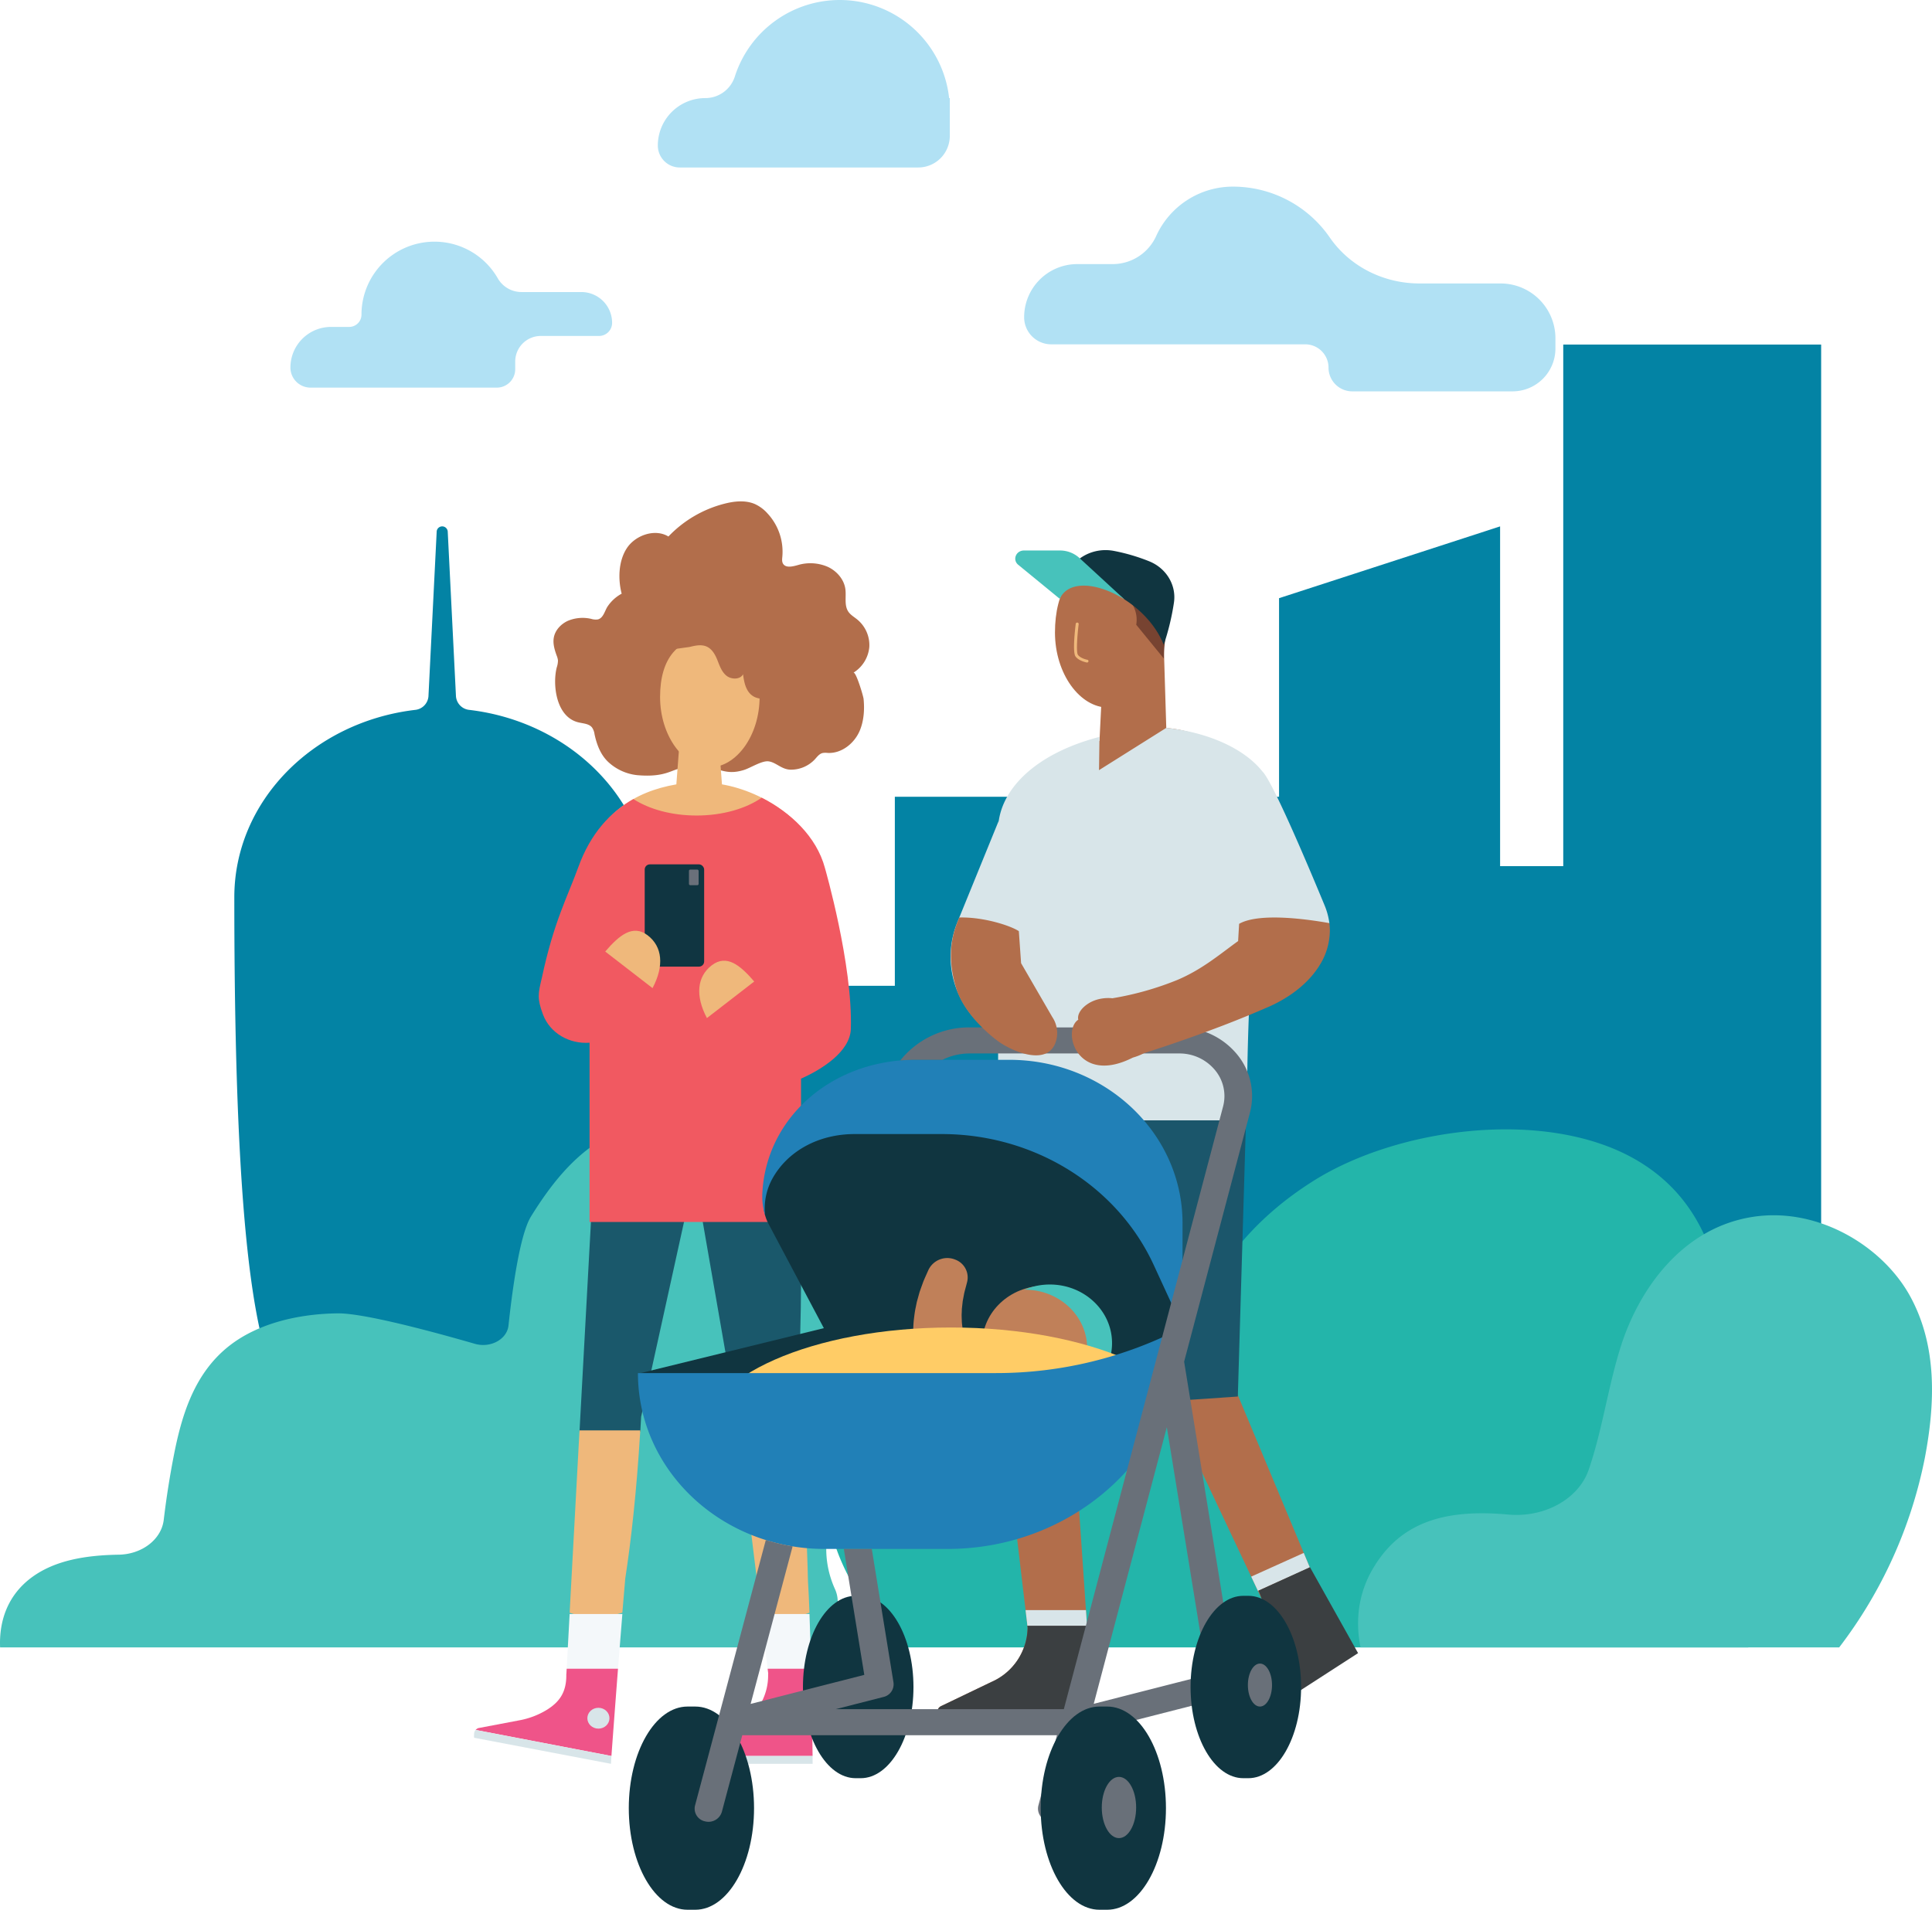 <svg xmlns="http://www.w3.org/2000/svg" xmlns:xlink="http://www.w3.org/1999/xlink" viewBox="0 0 1033.847 1022.135"><defs><style>.cls-1{fill:none;}.cls-2{isolation:isolate;}.cls-3{fill:#b1e1f4;}.cls-4{fill:#0383a4;}.cls-5{fill:#23b5aa;}.cls-6{fill:#47c2bb;}.cls-7{fill:#d8e5e9;}.cls-8{fill:#b26e4b;}.cls-9{fill:#1a586b;}.cls-10,.cls-14{fill:#efb87b;}.cls-11{fill:#f15961;}.cls-12{fill:#103541;}.cls-13{fill:#6a707a;}.cls-14{mix-blend-mode:multiply;}.cls-15{fill:#f4f8fa;}.cls-16{fill:#ef5489;}.cls-17{fill:#1b566b;}.cls-18{fill:#3b3f41;}.cls-19{fill:#774331;}.cls-20{fill:#103540;}.cls-21{clip-path:url(#clip-path);}.cls-22{fill:#c08059;}.cls-23{fill:#fc6;}.cls-24{fill:#2180b7;}.cls-25{fill:#697079;}</style><clipPath id="clip-path"><path class="cls-1" d="M632.798,710.848l-37.353-110.153s-136.098-.697-160.507,4.183c-16.684,3.336-23.346,22.305-25.892,33.978a23.938,23.938,0,0,0,2.299,16.362l29.511,55.63L341.37,735.25l27.387,26.163L591.062,769.76Z"/></clipPath></defs><g class="cls-2"><g id="Layer_2" data-name="Layer 2"><g id="Homepage"><path class="cls-3" d="M507.897,52.506A58.911,58.911,0,0,0,449.341,0h0a58.925,58.925,0,0,0-56.125,40.989,16.59,16.59,0,0,1-15.82,11.516h0a25.382,25.382,0,0,0-25.382,25.389,11.758,11.758,0,0,0,11.756,11.749H491.343A16.907,16.907,0,0,0,508.25,72.737V52.506Z"/><path class="cls-3" d="M311.071,156.305H278.944a14.632,14.632,0,0,1-12.627-7.43,39.03,39.03,0,0,0-33.825-19.531h0a39.059,39.059,0,0,0-39.059,39.059h0a6.567,6.567,0,0,1-6.567,6.567h-9.718a21.737,21.737,0,0,0-21.737,21.737h0a10.755,10.755,0,0,0,10.755,10.755h99.686a9.847,9.847,0,0,0,9.847-9.847V193.51A13.701,13.701,0,0,1,289.4,179.809h31.12a6.994,6.994,0,0,0,7.027-6.858A16.477,16.477,0,0,0,311.071,156.305Z"/><path class="cls-3" d="M802.983,151.714h-43.42c-19.012,0-37.158-8.941-47.964-24.583a62.939,62.939,0,0,0-51.88-27.242h0a45.037,45.037,0,0,0-41.061,26.52,25.592,25.592,0,0,1-23.366,14.94H576.477a28.44,28.44,0,0,0-28.44,28.44v0A14.501,14.501,0,0,0,562.537,184.29H698.45a12.466,12.466,0,0,1,12.466,12.466h0a12.706,12.706,0,0,0,12.706,12.706H809.39a22.946,22.946,0,0,0,22.946-22.946v-5.45A29.353,29.353,0,0,0,802.983,151.714Z"/><path class="cls-4" d="M974.528,184.41H836.525V463.587H802.728V281.738L684.44,320.157V426.449H478.844v101.17H398.577V494.322H347.854c.017-4.622.028-9.304.028-14.087,0-51.366-42.102-93.765-96.632-100.274a7.94,7.94,0,0,1-7.25-7.219L239.586,284.44a2.967,2.967,0,0,0-5.896-.143l-4.421,88.445a7.94,7.94,0,0,1-7.25,7.219c-54.53,6.51-96.632,48.908-96.632,100.274,0,221.118,16.389,273.256,41.962,277.519H974.528Z"/><path class="cls-5" d="M478.711,881.712H935.56a68.767,68.767,0,0,0-.35-19.127q-.08-.516-.153-1.032c-3.43-24.138,3.85-48.078-21.431-67.271-4.852-3.683-10.85-7.294-11.71-12.116-.7-3.932,2.242-7.696,4.79-11.29,18.253-25.752,19.466-55.362,13.699-83.478-5.103-24.879-16.835-50.832-45.97-67.251-47.784-26.929-126.187-16.73-171.596,11.891-39.561,24.936-59.787,57.276-70.927,95.287-1.766,6.025-10.241,8.855-16.785,5.625-26.418-13.04-59.573-17.17-89.514-10.615-29.06,6.362-54.45,22.636-69.277,43.733-18.76,26.694-16.044,52.289-1.075,79.937A258.097,258.097,0,0,0,478.711,881.712Z"/><path class="cls-6" d="M452.881,796.87c-11.557,16.155-14.05,35.73-6.187,53.382a16.511,16.511,0,0,1,1.486,5.217c.767,9.136-1.5,17.931-5.732,26.244H.047c-.587-14.486,4.274-28.301,17.269-37.717,12.565-9.104,29.206-11.624,46.189-11.897,12.492-.201,22.874-8.184,24.113-18.626q2.025-17.066,5.307-34.005c4.187-21.604,10.838-44.429,29.959-59.304,15.354-11.944,36.922-16.995,57.849-17.228,14.085-.157,51.497,9.982,73.394,16.3,8.364,2.413,17.195-2.402,17.981-9.8,1.953-18.357,5.965-48.518,12.02-58.319,22.617-36.61,48.358-58.104,101.569-51.639,47.072,5.719,76.818,33.937,90.8,70.691,15.761,41.432.59,86.917-22.93,125.669C453.372,796.16,453.142,796.505,452.881,796.87Z"/><path class="cls-6" d="M984.188,881.712a244.978,244.978,0,0,0,45.806-101.293c5.531-28.992,6.79-59.852-7.787-86.539s-48.736-47.597-83.216-42.742c-38.322,5.396-61.985,38.527-71.854,70.089-6.721,21.493-9.704,44.133-16.976,65.355-5.404,15.772-23.747,25.816-43.173,24.031-35.619-3.273-58.499,5.093-72.582,29.41-7.516,12.977-9.235,27.556-6.35,41.69Z"/><path class="cls-7" d="M534.481,439.178l-22.196,54.468c-8.059,19.777-2.419,42.189,14.205,56.448L543.286,564.5Z"/><path class="cls-8" d="M465.191,346.197a17.744,17.744,0,0,0-6.614-14.75c-1.544-1.246-3.328-2.288-4.475-3.869-2.499-3.448-1.176-8.094-1.722-12.239-.674-5.117-4.472-9.644-9.374-11.933a23.391,23.391,0,0,0-15.996-.986c-2.722.764-6.31,1.686-7.879-.545-.809-1.151-.612-2.655-.481-4.029a30.106,30.106,0,0,0-7.981-23.085,20.435,20.435,0,0,0-6.624-4.944c-5.141-2.26-11.19-1.588-16.656-.155a62.895,62.895,0,0,0-29.703,17.489c-7.202-4.389-17.612-.703-22.18,6.139s-4.88,16.606-2.842,24.459a21.016,21.016,0,0,0-7.543,6.867c-1.454,2.142-2.204,6.162-5.178,6.905a8.032,8.032,0,0,1-3.561-.288,20.412,20.412,0,0,0-12.369.989c-3.814,1.69-6.9,5.015-7.64,8.925-.616,3.253.37,6.573,1.504,9.7a9.949,9.949,0,0,1,.698,2.608,11.665,11.665,0,0,1-.636,3.716c-2.365,9.181-.407,26.262,11.216,29.356,2.672.711,5.899.705,7.603,2.772a8.228,8.228,0,0,1,1.383,3.65c1.207,5.636,3.335,11.372,7.799,15.291a26.876,26.876,0,0,0,15.017,6.637c15.944,1.418,18.87-3.628,24.379-3.688a34.499,34.499,0,0,0,8.566-1.192c10.941.492,13.838,5.332,24.238,2.093,3.512-1.094,9.527-5.052,13.111-4.601,4.082.514,6.988,4.419,11.917,4.455a17.473,17.473,0,0,0,12.838-5.493c1.247-1.365,2.413-3.038,4.275-3.443a10.179,10.179,0,0,1,2.655-.024c7.512.365,14.243-5.195,17.067-11.766,2.294-5.339,2.684-11.485,2.113-17.176-.158-1.575-4.115-14.825-5.453-13.995A18.049,18.049,0,0,0,465.191,346.197Z"/><path class="cls-9" d="M343.082,758.269l28.546-129.716L394.423,759.517l.827,6.757h32.403q-.456-5.227-.965-10.69c4.853-97.75,1.634-209.71-16.227-226.726H321.084L318.372,614.61,310.551,757.986l-.449,8.288h32.526Q342.864,762.336,343.082,758.269Z"/><path class="cls-10" d="M440.704,464.579c-6.575-24.61-31.859-40.896-54.365-44.77L384.859,400.23h-21.45l-1.479,19.579c-22.507,3.874-41.339,15.628-51.694,44.212Z"/><path class="cls-11" d="M441.443,464.579c-4.52-16.92-18.624-29.906-33.85-37.627-8.411,5.831-20.901,9.531-34.857,9.531-13.376,0-25.411-3.397-33.794-8.814-12.161,6.873-22.88,18.224-29.447,36.352-5.78,15.954-13.114,29.162-19.532,59.289-2.006,8.421-2.631,10.98.558,19.564,3.837,10.331,14.427,16.005,24.961,15.201v95.956H428.651V577.303c10.79-4.765,26.256-14.314,26.646-26.59C456.388,516.338,441.443,464.579,441.443,464.579Z"/><rect class="cls-12" x="344.999" y="462.627" width="31.806" height="54.728" rx="2.744" transform="translate(721.804 979.981) rotate(-180)"/><path class="cls-10" d="M403.598,525.32l-25.313,19.573c-6.307-11.931-5.32-22.209,2.618-28.267S396.143,516.642,403.598,525.32Z"/><path class="cls-10" d="M323.869,509.285l25.313,19.573c6.306-11.931,5.32-22.209-2.618-28.267S331.324,500.607,323.869,509.285Z"/><rect class="cls-13" x="368.669" y="465.415" width="5.178" height="8.366" rx="0.692" transform="translate(742.515 939.196) rotate(180)"/><path class="cls-10" d="M353.218,373.02c0,20.792,12.574,37.647,26.628,37.647s26.628-16.855,26.628-37.647-8.136-32.07-25.888-32.07S353.218,352.228,353.218,373.02Z"/><path class="cls-14" d="M387.7,386.316a.779.779,0,0,0,.234-.036c.157-.05,3.876-1.242,5.188-3.715,1.249-2.355-1.717-13.895-2.325-16.185a.745.745,0,0,0-.897-.507.696.696,0,0,0-.538.846c1.455,5.485,3.173,13.835,2.436,15.223-.864,1.629-3.421,2.729-4.333,3.016a.689.689,0,0,0-.468.882A.738.738,0,0,0,387.7,386.316Z"/><path class="cls-1" d="M371.627,628.553,343.082,758.269q-.217,4.072-.454,8.005H395.25l-.827-6.757Z"/><path class="cls-10" d="M407.19,863.151l13.566,4.333,12.417-4.333c-.24-6.298-.508-12.06-.809-16.847-.435-19.974-1.731-46.572-4.711-80.728H395.25Z"/><path class="cls-10" d="M317.832,867.4l15.203-4.249c.544-6.626,1.07-12.853,1.552-18.284,3.053-19.872,6.046-45.993,8.041-79.291H310.102l-5.283,97.575Z"/><path class="cls-15" d="M317.876,895.907l-14.643-2.777,1.585-29.281h28.216c-.766,9.336-1.566,19.465-2.327,29.281Z"/><path class="cls-15" d="M422.934,895.799,410.773,893.13,407.19,863.848h25.983c.347,9.122.632,19.316.863,29.281Z"/><path class="cls-16" d="M362.531,939.84a5.928,5.928,0,0,1,1.34-.968l27.267-12.815c12.401-5.387,20.219-17.206,19.892-30.073l.07-.185-.327-2.669h23.259c.496,21.553.805,47.229.799,46.711Z"/><path class="cls-7" d="M362.531,939.84h72.3c.006.518.011.985.016,1.394l-.001.005c-.002.304.001,2.784.001,2.784H361.768v-2.51a1.576,1.576,0,0,1,.087-.548A3.567,3.567,0,0,1,362.531,939.84Z"/><path class="cls-16" d="M255.88,924.928l21.97-4.171a43.106,43.106,0,0,0,14.963-5.739c6.522-4.111,10.207-9.224,10.231-18.175l-.011,0,.01-.184c-.001-.225.002-.449-.004-.674l.045-.077.15-2.777h27.474c-1.548,19.973-2.931,38.648-3.524,46.711L254.54,925.897A3.81,3.81,0,0,1,255.88,924.928Z"/><path class="cls-7" d="M253.777,927.29a3.546,3.546,0,0,1,.762-1.393L327.184,939.84c-.037.506-.072.974-.102,1.394l-.136,2.789L253.694,930.08A11.513,11.513,0,0,1,253.777,927.29Z"/><ellipse class="cls-7" cx="320.221" cy="919.622" rx="5.917" ry="5.577"/><ellipse class="cls-7" cx="425.253" cy="919.622" rx="5.917" ry="5.577"/><path class="cls-8" d="M411.045,326.485c-11.216-8.297-28.681-8.274-39.458.525a44.712,44.712,0,0,0-9.345,11.284,101.519,101.519,0,0,0-5.316,9.658l12.085-1.685c2.894-.719,6.038-1.426,8.805-.349,3.158,1.229,4.882,4.41,6.088,7.422s2.284,6.28,4.897,8.354,7.378,2.078,8.811-.845c.573,4.311,1.459,9.136,5.228,11.638,3.353,2.226,8.151,1.765,11.573-.366s5.64-5.63,7.073-9.252A31.648,31.648,0,0,0,411.045,326.485Z"/><path class="cls-8" d="M675.699,856.906c17.752,2.789,25.149-18.127,25.149-18.127L659.7,740.28l.372-7.421L624.555,748.496Z"/><path class="cls-8" d="M534.57,741.518l.073.605,15.244,128.925a32.21,32.21,0,0,1-19.466,29.215l-26.677,12.815a3.608,3.608,0,0,0-2.181,3.282v1.87h83.415L572.795,740.28l.339-6.773H534.566l.004,6.505Z"/><path class="cls-17" d="M589.675,639.516h21.673V750.936l51.037-3.486,4.397-148.607c.917-18.311-14.496-33.672-33.944-33.828l-63.788-.514c-19.052-.153-34.58,14.366-34.569,32.324l.084,154.111h50.403Z"/><path class="cls-8" d="M624.096,389.573l-1.653-54.151-31.923,17.4-2.166,43.664c-27.619,10.018-31.317,20.459-31.317,40.694l102.814-7.1C659.851,409.845,657.052,393.083,624.096,389.573Z"/><path class="cls-18" d="M581.684,870.123H549.778l.109.924a32.21,32.21,0,0,1-19.466,29.215l-26.677,12.815a3.608,3.608,0,0,0-2.181,3.282v1.87h83.415Z"/><polygon class="cls-7" points="581.111 861.757 548.789 861.757 549.778 870.123 581.684 870.123 581.111 861.757"/><path class="cls-7" d="M700.756,839.024c.061-.158.091-.244.091-.244l-3.189-7.633-28.127,12.688,3.608,7.647Z"/><path class="cls-7" d="M708.673,484.24c-8.719-21.071-27.714-66.051-33.09-71.278-9.478-12.022-28.547-20.946-51.487-23.39l-35.993,22.626.251-17.805c-35.755,9.321-54.247,29.511-54.247,49.747v155.48h133.14c0-32.503.92-59.328,2.3-81.289,0,0,41.99-22.941,41.821-24.261A37.384,37.384,0,0,0,708.673,484.24Z"/><path class="cls-8" d="M622.857,335.736c0,22.196-14.894,42.972-29.897,42.972s-28.426-17.993-28.426-40.189,9.475-37.956,28.426-37.956S622.857,313.541,622.857,335.736Z"/><path class="cls-19" d="M624.336,332.947c0,6.226-1.523,11.189-1.523,19.555L608.02,334.376a16.038,16.038,0,0,0-8.136-16.732c-22.19-12.549-31.436-1.046-31.436-1.046,4.229-11.165,13.41-18.824,25.992-18.824C613.39,297.775,624.336,310.752,624.336,332.947Z"/><path class="cls-14" d="M581.78,354.588a.834.834,0,0,1-.253-.009c-.174-.033-4.282-.822-6.025-3.275-1.659-2.335-.169-14.933.146-17.435a.782.782,0,0,1,.877-.651.755.755,0,0,1,.691.827c-.756,5.994-1.381,15.054-.403,16.43,1.148,1.615,4.013,2.455,5.02,2.643a.747.747,0,0,1,.621.875A.773.773,0,0,1,581.78,354.588Z"/><path class="cls-18" d="M673.48,851.328c5.917,14.641,6.693,25.865,1.949,35.692a23.963,23.963,0,0,1-7.06,8.579l-22.693,11.971a4.827,4.827,0,0,0-1.005,6.487l8.147.016,29.008-.276,44.91-29.006-25.745-45.995Z"/><path class="cls-20" d="M622.739,345.105c-4.037-10.149-12.14-18.641-20.999-24.268,0,0-10.363-10.513-31.073-12.604h0c3.782-9.802,14.629-15.471,25.467-13.366a102.377,102.377,0,0,1,18.824,5.547c9.269,3.747,14.704,12.921,13.207,22.322A131.019,131.019,0,0,1,622.739,345.105Z"/><path class="cls-6" d="M567.192,294.637H547.93c-4.287,0-6.276,5.015-3.04,7.665l22.215,18.198c4.677-10.298,20.605-8.577,34.635.335l-24.145-22.208A15.38,15.38,0,0,0,567.192,294.637Z"/><path class="cls-20" d="M632.798,710.848l-37.353-110.153s-136.098-.697-160.507,4.183c-16.684,3.336-23.346,22.305-25.892,33.978a23.938,23.938,0,0,0,2.299,16.362l29.511,55.63L341.37,735.25l27.387,26.163L591.062,769.76Z"/><g class="cls-21"><ellipse class="cls-22" cx="558.832" cy="719.563" rx="33.285" ry="31.373"/><path class="cls-6" d="M561.791,687.493a34.861,34.861,0,0,0-13.738,2.799c.142-.002.282-.01.424-.01,18.383,0,33.285,14.046,33.285,31.373,0,12.708-8.021,23.642-19.547,28.574,18.186-.215,32.861-14.17,32.861-31.363C595.076,701.539,580.173,687.493,561.791,687.493Z"/><path class="cls-22" d="M494.481,738.063l-.317-.529-.121-.215-.081-.154-.32-.617-.157-.309-.124-.268-.245-.536c-.345-.733-.598-1.393-.864-2.067-.279-.682-.494-1.333-.712-1.987s-.447-1.313-.612-1.955l-.529-1.935c-.169-.644-.287-1.281-.429-1.921-.13-.639-.282-1.279-.386-1.915l-.288-1.905a66.026,66.026,0,0,1-.34-14.938c.302-2.416.548-4.835,1.082-7.171l.357-1.761c.117-.587.234-1.173.405-1.741l.952-3.425c.169-.565.302-1.144.502-1.696l.59-1.657,1.19-3.298c.876-2.154,1.852-4.25,2.782-6.357a11.181,11.181,0,0,1,14.294-5.559,10.176,10.176,0,0,1,6.44,11.903l-.253.994c-.441,1.743-.944,3.465-1.349,5.187l-.483,2.587-.246,1.285c-.087.427-.103.858-.158,1.285l-.288,2.554a10.126,10.126,0,0,0-.084,1.268l-.044,1.262c-.127,1.683.013,3.331.051,4.968a42.137,42.137,0,0,0,1.752,9.299l.348,1.081c.119.357.274.692.406,1.038.141.339.259.694.411,1.019l.455.966c.14.333.313.617.473.913a9.365,9.365,0,0,0,.482.842,7.431,7.431,0,0,0,.468.707l.108.149.053.075.035.026.063.053.015.013s.008.01.004.001l-.026-.051-.112-.2a13.487,13.487,0,0,1-4.781,19.197A15.326,15.326,0,0,1,494.481,738.063Z"/><ellipse class="cls-23" cx="508.904" cy="769.411" rx="133.51" ry="58.911"/></g><path class="cls-24" d="M489.753,567.231c-44.434,0-80.03,30.93-81.821,71.768a34.576,34.576,0,0,0,1.487,11.544h0a33.326,33.326,0,0,1,3.917-19.755C421.593,615.93,438.192,606.97,457.324,606.97H503.98c49.249,0,93.803,27.544,113.423,70.121L632.798,710.5h0a215.618,215.618,0,0,1-99.906,24.401H341.37c0,51.98,44.706,94.118,99.855,94.118h65.83c69.446,0,125.743-53.063,125.743-118.519v-55.808c0-48.303-41.544-87.461-92.792-87.461Z"/><path class="cls-20" d="M460.599,854.117H457.884c-15.581,0-28.212,21.849-28.212,48.802s12.631,48.802,28.212,48.802h2.715c15.581,0,28.212-21.849,28.212-48.802S476.18,854.117,460.599,854.117Z"/><path class="cls-20" d="M372.066,913.377H367.91c-17.361,0-31.436,24.347-31.436,54.379s14.074,54.379,31.436,54.379h4.156c17.361,0,31.436-24.346,31.436-54.379S389.428,913.377,372.066,913.377Z"/><path class="cls-25" d="M661.722,564.022a39.693,39.693,0,0,0-30.758-14.137H518.938a47.085,47.085,0,0,0-37.172,17.686q3.939-.335,7.986-.339h14.56a32.886,32.886,0,0,1,14.626-3.403H630.965a24.65,24.65,0,0,1,19.102,8.779,21.706,21.706,0,0,1,4.424,19.593l-85.21,322.57H447.234l25.512-6.518a6.981,6.981,0,0,0,5.377-7.785l-11.615-71.45H451.542L462.5,896.425,401.672,911.964l22.473-84.322a104.141,104.141,0,0,1-14.351-3.386L371.919,966.369a6.953,6.953,0,0,0,5.372,8.46,7.438,7.438,0,0,0,8.976-5.063l10.941-41.052H565.597l-9.951,37.669a6.955,6.955,0,0,0,5.39,8.45,7.87,7.87,0,0,0,1.793.208,7.332,7.332,0,0,0,7.172-5.289l11.187-42.351,74.995-19.147a6.982,6.982,0,0,0,5.377-7.785L633.652,728.795,668.845,595.57A34.949,34.949,0,0,0,661.722,564.022ZM645.937,896.424,585.28,911.911l39.107-148.043Z"/><path class="cls-20" d="M592.487,913.377h-4.156c-17.361,0-31.436,24.347-31.436,54.379s14.074,54.379,31.436,54.379h4.156c17.361,0,31.436-24.346,31.436-54.379S609.848,913.377,592.487,913.377Z"/><path class="cls-20" d="M668.027,854.117h-2.715c-15.581,0-28.212,21.849-28.212,48.802s12.631,48.802,28.212,48.802h2.715c15.581,0,28.212-21.849,28.212-48.802S683.608,854.117,668.027,854.117Z"/><path class="cls-8" d="M711.628,498.008a31.106,31.106,0,0,0-.267-3.936c-11.68-2.087-37.512-5.746-48.284.376l-.541,9.191c.077-.044.157-.079.234-.122-9.417,6.707-19.005,15.103-32.591,20.898a162.761,162.761,0,0,1-34.968,9.881s-8.639-1.327-15.177,4.608c-2.452,2.264-3.521,4.796-3.03,6.855-8.987,5.953-.638,35.42,29.19,20.29a32.686,32.686,0,0,0,5.886-2.308l-.017-.03,4.785-1.535q6.305-2.049,12.563-4.206,12.526-4.312,24.95-9.066,12.43-4.764,24.771-10.145c12.234-5.479,21.813-13.384,27.312-22.637l.007.005A35.238,35.238,0,0,0,711.628,498.008Z"/><path class="cls-8" d="M563.114,544.36l-16.71-28.849-1.204-17.13c-3.97-2.719-18.442-7.659-31.862-7.318l-1.053,2.584c-4.647,11.681-4.258,23.266-.672,35.1,3.055,10.08,11.467,19.595,19.745,26.39q1.063.873,2.162,1.707c7.763,5.893,27.802,14.595,31.689-.06A15.27,15.27,0,0,0,563.114,544.36Z"/><ellipse class="cls-25" cx="598.774" cy="967.408" rx="9.196" ry="16.384"/><ellipse class="cls-25" cx="674.22" cy="901.873" rx="6.457" ry="11.503"/></g></g></g></svg>